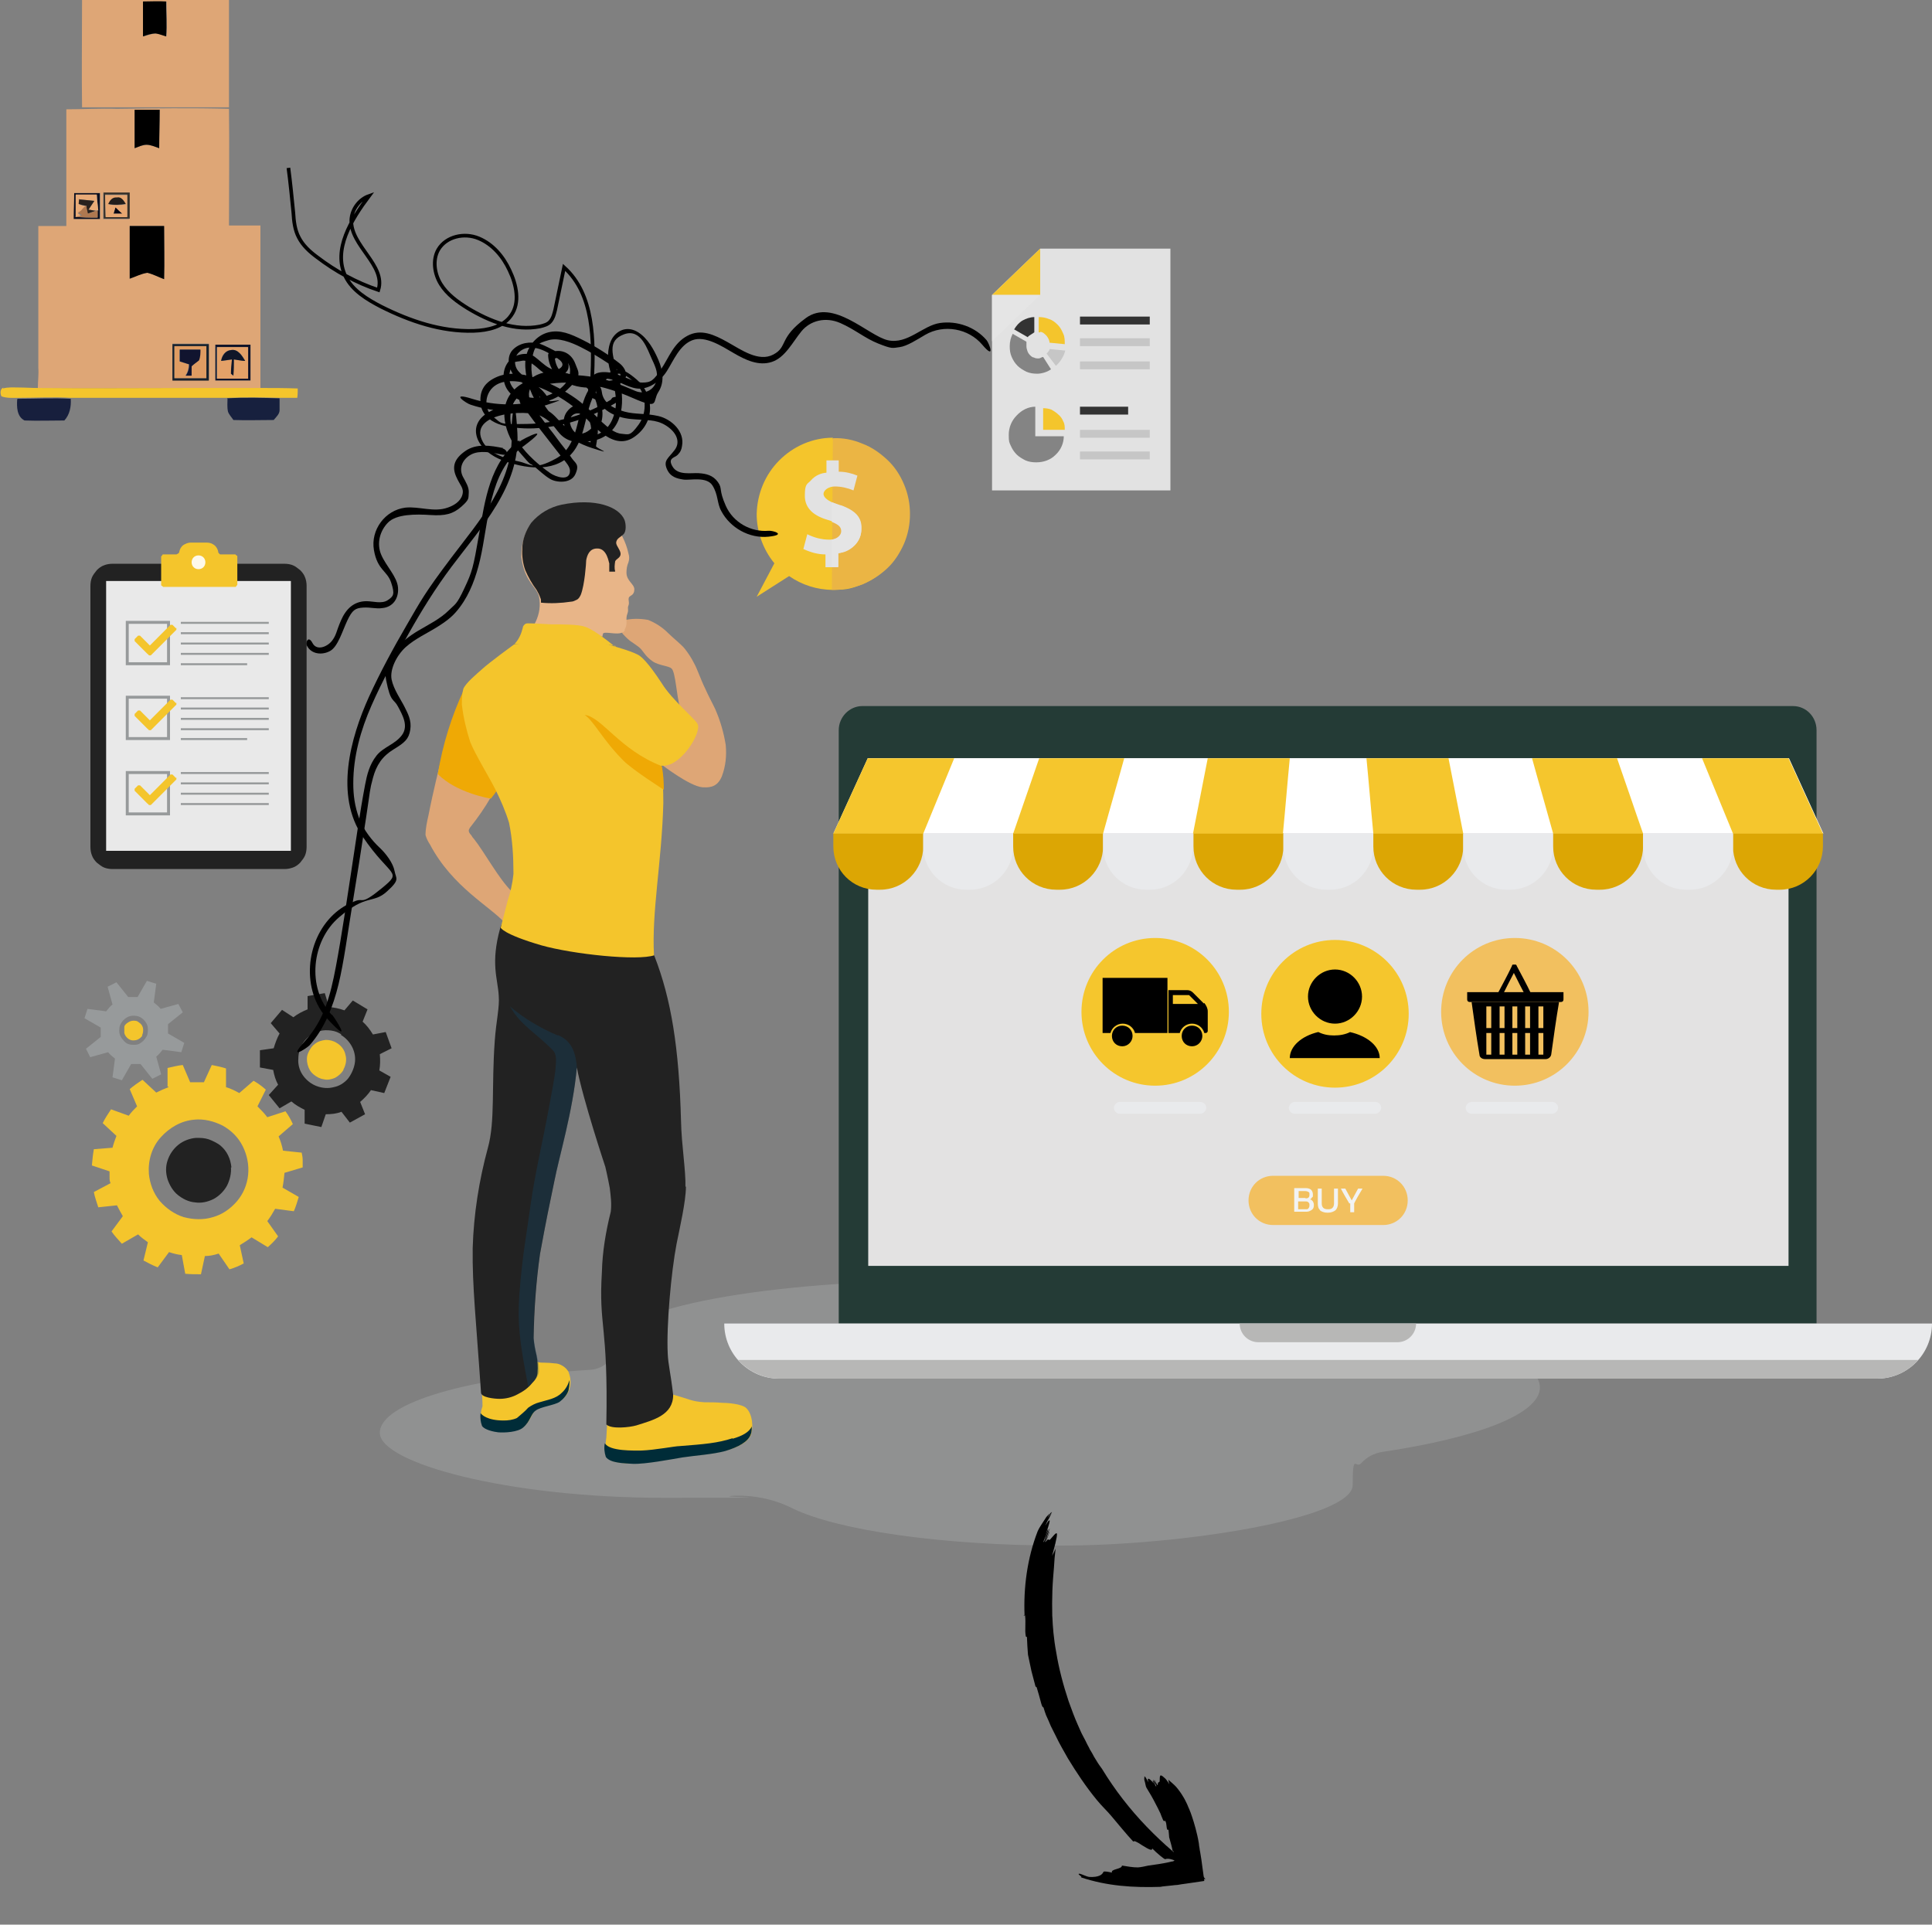 <?xml version="1.0" encoding="UTF-8"?>
<svg xmlns="http://www.w3.org/2000/svg" width="530" height="528" viewBox="0 0 530 528" fill="none">
  <rect x="0" y="0" width="530" height="528" fill="#808080" stroke="none"/>
  <g clip-path="url(#clip0_6807_7168)">
    <path opacity="0.2" d="M422.436 380.641C422.436 370.915 392.108 362.676 350.593 359.974C344.662 359.569 338.866 358.759 333.07 357.408C316.086 353.626 290.341 351.195 261.63 351.195C210.41 351.195 168.894 358.894 168.894 368.484C168.894 378.074 168.22 372.131 166.872 373.482C165.659 374.833 163.906 375.643 162.019 375.778C128.726 377.804 104.194 384.828 104.194 393.068C104.194 401.307 139.105 410.898 182.103 410.898C225.102 410.898 194.774 410.763 200.839 410.357C206.501 410.087 212.162 411.168 217.284 413.734C229.28 419.678 257.856 424 291.15 424C324.443 424 371.081 416.571 371.081 407.386C371.081 398.201 371.89 403.063 373.372 401.442C374.855 399.822 376.742 398.741 379.034 398.336C405.318 394.419 422.436 387.935 422.436 380.641Z" fill="#D2D9DB"></path>
    <path d="M147.057 386.719C145.709 387.8 145.709 389.691 143.688 391.312C142.07 392.663 138.431 392.798 136.813 392.663C135.465 392.663 133.039 391.987 132.365 390.907C131.961 389.826 131.826 388.61 131.961 387.395C131.961 386.989 132.23 386.179 132.365 385.774C132.365 383.883 132.23 382.127 131.961 380.236L134.252 367.809L145.305 372.942L147.866 373.752C148.405 373.887 150.158 373.752 152.179 374.022C152.988 374.022 153.662 374.292 154.336 374.698C155.01 375.103 155.549 375.643 155.954 376.319C156.223 377.129 156.493 377.939 156.493 378.75C156.493 379.56 156.493 380.236 156.223 381.046C155.819 382.262 155.01 383.478 153.797 384.153C152.314 385.098 148.54 385.639 147.192 386.584L147.057 386.719Z" fill="#F4C52C"></path>
    <path d="M156.223 378.615C155.819 379.965 155.145 381.181 154.067 382.127C152.449 383.748 150.158 384.018 148.001 384.693C146.923 384.963 145.844 385.504 144.901 386.179C143.957 387.26 142.879 388.07 141.8 389.016C140.587 389.556 139.374 389.691 138.161 389.691C133.578 389.691 132.096 388.07 131.826 387.665C131.691 388.88 131.826 390.096 132.23 391.177C132.904 392.257 135.465 392.798 136.678 392.933C138.296 393.068 142.07 392.933 143.553 391.582C145.575 389.826 145.575 387.935 146.923 386.989C148.27 385.909 152.179 385.504 153.527 384.558C154.606 383.748 155.549 382.667 155.954 381.451C156.088 380.776 156.223 379.966 156.223 379.155V378.615Z" fill="#002C38"></path>
    <path d="M206.096 393.338C205.422 395.499 202.592 396.985 199.087 397.93C195.582 398.876 191 399.146 187.36 399.686C184.125 400.227 177.116 401.577 173.746 401.442C171.59 401.442 167.546 401.442 166.333 399.551C165.659 398.471 166.333 394.418 166.333 394.418L166.602 389.826C166.602 389.826 178.734 381.046 183.451 382.262C189.517 383.883 189.382 384.423 193.291 384.693C194.909 384.693 196.391 384.693 197.874 384.828C199.357 384.828 203.535 385.098 204.748 386.314C206.501 388.07 206.635 391.582 206.096 393.068V393.338Z" fill="#F4C52C"></path>
    <path d="M200.974 394.554C196.796 395.904 193.291 396.175 186.417 396.715C185.204 396.715 179.677 397.795 176.038 397.931C174.151 397.931 167.141 398.201 165.928 395.904C165.659 397.12 165.794 398.471 166.198 399.687C167.411 401.442 171.455 401.442 173.611 401.578C176.981 401.713 183.99 400.362 187.225 399.822C190.73 399.281 195.448 399.011 198.952 398.066C202.592 396.985 205.287 395.499 205.961 393.473C206.231 392.798 206.231 391.987 206.231 391.312C205.557 392.933 203.4 394.013 200.974 394.689V394.554Z" fill="#002C38"></path>
    <path d="M188.169 325.53C188.169 329.583 186.417 337.147 185.608 341.199C184.125 348.898 182.777 363.757 183.182 371.456C183.317 374.428 183.991 376.724 184.665 382.667C184.665 388.205 179.273 389.556 174.555 391.042C172.668 391.582 167.681 392.122 166.333 390.772C166.872 362.946 164.176 364.297 165.12 348.898C165.255 343.36 166.198 337.822 167.546 332.419C167.816 330.258 167.546 328.097 167.276 325.936C166.737 322.964 166.063 320.127 166.063 320.127C166.063 320.127 159.863 301.487 158.245 292.842C157.167 304.864 153.393 317.156 152.045 324.18C150.697 330.663 149.888 334.445 148.136 344.036C147.058 351.735 146.519 359.299 146.384 367.133C146.519 368.754 146.788 370.24 147.192 371.861C147.462 373.347 147.597 374.968 147.462 376.454C147.462 377.669 146.788 378.615 145.979 379.425C144.901 380.776 143.553 381.722 141.936 382.532C140.453 383.342 138.701 383.748 137.083 383.748C135.466 383.748 132.096 383.342 131.961 382.127C130.613 362.271 129.535 352.951 129.67 342.415C129.939 333.095 131.422 323.774 133.848 314.859C135.87 307.565 134.792 298.245 135.735 285.413C136.14 279.875 137.083 276.363 136.814 273.121C136.544 268.394 134.522 264.341 137.218 254.616C140.049 244.215 175.633 252.32 179.542 262.315C184.125 274.067 186.282 287.439 186.821 307.43C186.956 314.319 188.169 320.938 188.034 325.801V325.53H188.169Z" fill="#222222"></path>
    <g style="mix-blend-mode:multiply" opacity="0.3">
      <path d="M152.988 284.062C148.271 282.036 143.823 279.47 139.914 276.093C142.744 281.226 147.058 283.387 151.506 287.979C152.854 289.195 152.584 291.086 152.314 293.923C151.91 297.435 149.079 311.888 148.271 315.535C147.327 320.127 146.249 325.53 145.575 330.393C144.496 338.362 143.283 344.306 142.475 355.112C141.935 362.946 142.475 367.809 144.901 380.371C147.058 378.48 147.597 377.669 147.866 376.318C147.866 375.238 147.866 374.292 147.597 373.212C147.058 371.186 146.653 369.024 146.384 366.998C146.384 359.299 147.058 351.6 148.136 343.9C149.888 334.31 150.697 330.663 152.045 324.044C153.528 317.021 157.167 304.729 158.245 292.707C157.841 287.709 156.223 285.278 152.988 283.927V284.062Z" fill="#0E4B6F"></path>
    </g>
    <path d="M192.752 215.985C189.113 215.715 181.16 209.501 181.16 209.501C181.16 209.501 187.63 198.155 186.551 194.103C185.608 190.996 185.338 184.512 184.26 183.432C183.451 182.621 180.755 182.621 179.003 181.406C176.847 179.92 176.442 178.434 175.229 177.488C173.072 175.867 172.938 176.138 170.916 173.976C170.511 173.436 170.242 172.896 170.107 172.22C170.107 172.22 170.242 170.329 171.05 170.194C173.207 169.654 175.499 169.654 177.79 170.059C179.812 170.87 181.699 172.085 183.182 173.571C184.664 175.057 186.956 176.813 187.899 178.029C188.843 179.244 189.652 180.46 190.326 181.811C191.269 183.432 192.213 186.403 193.426 188.835C194.235 190.726 195.717 193.427 196.256 194.643C197.604 197.75 198.548 200.991 199.087 204.368C199.357 207.34 199.087 210.176 198.009 213.013C196.93 215.579 195.178 216.12 193.021 215.985H192.752Z" fill="#DEA676"></path>
    <path d="M171.455 172.896C170.376 174.652 166.602 173.166 165.524 173.706C165.389 173.706 165.254 174.652 165.254 174.652L146.518 171.41C147.731 169.249 148.271 166.952 148.001 164.521C147.731 160.874 143.957 160.334 143.014 152.77C143.014 150.743 143.283 148.852 143.957 146.961C144.631 145.07 145.709 143.449 147.192 142.099C150.562 138.722 157.436 138.992 157.436 138.992C161.345 139.262 165.119 140.748 168.085 143.449C170.242 145.746 171.724 148.717 172.398 151.824C172.668 152.635 172.668 153.445 172.398 154.255C171.994 155.201 171.859 156.146 171.859 157.092C171.859 159.388 174.016 160.199 174.016 161.685C174.016 163.17 173.072 163.305 172.668 163.711C172.263 164.116 172.533 164.926 172.533 165.467C172.533 166.007 172.263 166.277 172.263 166.682C172.263 167.358 172.398 167.493 172.129 168.303C171.455 169.924 172.398 171.005 171.32 172.761L171.455 172.896Z" fill="#E8B588"></path>
    <path d="M167.141 156.957V154.526C167.007 154.526 166.602 150.338 163.772 150.473C161.75 150.473 161.076 152.229 160.806 153.715C160.806 154.391 160.402 160.469 159.323 163.17C159.054 163.711 158.784 164.251 158.245 164.521C157.706 164.791 157.167 165.061 156.628 165.061C153.932 165.467 151.101 165.602 148.405 165.332V164.926C148.405 164.656 148.405 164.386 148.27 164.116C148.001 163.305 147.597 162.495 147.192 161.82C145.979 160.199 144.901 158.308 144.092 156.417C143.418 154.526 143.148 152.499 143.283 150.608C143.283 148.042 144.227 145.611 145.709 143.449C147.866 140.883 150.832 139.127 154.067 138.452C163.232 136.561 169.837 138.992 171.32 142.639C171.724 143.72 171.859 145.746 171.05 146.556C170.241 147.367 169.163 147.637 169.028 148.852C169.028 149.798 170.241 150.879 170.241 151.959C170.241 153.04 169.028 153.31 168.759 153.985C168.624 154.931 168.489 155.876 168.759 156.687C168.759 156.777 168.714 156.822 168.624 156.822H167.141V156.957Z" fill="#222222"></path>
    <path d="M129.939 230.032C133.039 233.95 136.813 241.109 140.453 244.621C142.07 246.241 140.048 255.021 138.566 253.265C134.522 248.673 124.143 243.405 117.943 231.653C117.403 230.843 116.999 230.032 116.729 229.087C116.729 227.331 117.134 225.44 117.538 223.684C118.886 216.795 120.638 209.906 120.638 209.906C120.638 209.906 136.544 215.174 134.657 218.686C133.039 221.523 131.152 224.224 129.13 226.791C128.861 227.061 128.591 227.601 128.591 227.871C128.591 228.276 128.861 228.682 129.13 228.952C129.4 229.222 129.535 229.627 129.804 229.897L129.939 230.032Z" fill="#DEA676"></path>
    <path d="M134.657 219.091C134.657 219.091 125.221 217.606 120.099 212.338C121.447 204.233 123.873 196.399 127.378 188.97C129.13 185.052 143.688 191.806 143.418 196.129C142.879 204.503 139.913 212.608 134.657 219.091Z" fill="#EFA905"></path>
    <path d="M179.542 262.045C174.959 263.666 157.167 261.775 148.54 259.344C137.892 256.237 137.353 254.481 137.353 254.481C137.353 254.481 138.296 250.969 139.24 247.187C140.048 244.756 140.588 242.324 140.857 239.758C140.857 235.03 140.588 230.303 139.644 225.71C138.701 222.603 137.353 219.497 135.87 216.525C134.252 213.283 130.343 206.935 128.996 203.558C127.917 200.181 127.108 196.804 126.704 193.292C126.704 191.806 126.704 190.455 127.108 188.97C127.782 187.349 130.748 184.917 132.096 183.702C134.118 181.811 140.992 176.813 140.992 176.813C140.992 176.813 156.089 174.787 161.076 175.327C163.637 175.867 166.198 176.543 168.624 177.353C168.624 177.353 174.016 178.839 175.499 179.92C177.52 181.405 180.216 185.458 181.564 187.484C184.395 192.076 190.865 197.344 191.404 198.695C192.482 201.126 186.552 210.717 181.429 210.041C181.834 213.418 181.969 216.795 181.969 220.307C181.564 236.246 178.734 250.159 179.408 262.045H179.542Z" fill="#F4C52C"></path>
    <path d="M182.103 216.66C182.103 216.66 173.611 211.257 171.05 208.691C165.254 202.882 163.098 198.02 160.402 196.129C165.12 196.669 169.972 205.719 181.564 210.176C181.968 212.338 182.103 214.499 182.103 216.66Z" fill="#EFA905"></path>
    <path d="M168.894 177.218C164.311 176.273 159.728 175.867 155.01 176.138C149.888 176.408 145.709 177.083 141.126 176.678C142.34 175.462 143.014 173.841 143.418 172.22C143.418 171.815 143.688 171.545 143.957 171.275C144.227 171.005 144.631 171.005 144.901 171.005C146.653 171.005 148.405 171.14 151.101 171.275C154.201 171.275 158.649 171.275 160.536 171.95C163.367 172.896 168.624 177.353 168.624 177.353H168.894V177.218Z" fill="#F4C52C"></path>
    <path d="M498.459 363.081H230.089V200.316C230.089 196.669 233.054 193.697 236.559 193.697H491.854C495.493 193.697 498.324 196.669 498.324 200.316V363.081H498.459Z" fill="#243B36"></path>
    <path d="M366.633 363.081H198.683C198.683 371.456 205.422 378.21 213.779 378.21H514.903C523.26 378.21 530 371.456 530 363.081H366.633Z" fill="#E9EAEC"></path>
    <path d="M371.755 363.081H340.079C340.079 365.918 342.371 368.214 345.201 368.214H383.347C386.178 368.214 388.469 365.918 388.469 363.081H371.62H371.755Z" fill="#B7B7B6"></path>
    <path d="M202.457 373.077C205.287 376.183 209.331 378.209 213.779 378.209H514.903C519.486 378.209 523.53 376.183 526.226 373.077H202.322H202.457Z" fill="#B7B7B6"></path>
    <path d="M490.641 347.277H238.177V208.015H490.641V347.277Z" fill="#E3E2E2"></path>
    <path d="M379.438 336.066H349.244C345.47 336.066 342.505 333.095 342.505 329.312C342.505 325.53 345.47 322.559 349.244 322.559H379.438C383.212 322.559 386.177 325.53 386.177 329.312C386.177 333.095 383.212 336.066 379.438 336.066Z" fill="#F2C05F"></path>
    <path d="M355.041 325.936H358.141C358.815 325.936 359.219 326.071 359.623 326.341C359.893 326.611 360.163 327.016 360.163 327.692C360.163 328.367 360.163 328.367 359.893 328.502C359.758 328.772 359.623 328.907 359.354 329.042C359.758 329.042 359.893 329.312 360.163 329.583C360.297 329.853 360.432 330.123 360.432 330.528C360.432 331.203 360.297 331.609 359.893 331.879C359.489 332.149 359.084 332.419 358.41 332.419H355.041V325.936ZM358.141 328.772C358.815 328.772 359.219 328.502 359.219 327.827C359.219 327.151 359.219 327.151 358.949 327.016C358.815 326.881 358.41 326.746 358.006 326.746H356.254V328.637H358.141V328.772ZM358.141 331.744C358.545 331.744 358.815 331.744 358.949 331.474C359.084 331.339 359.219 331.068 359.219 330.663C359.219 330.258 359.219 330.123 358.949 329.853C358.68 329.583 358.41 329.583 358.006 329.583H356.119V331.744H358.141Z" fill="#F2F3F3"></path>
    <path d="M362.185 332.014C361.646 331.609 361.511 330.933 361.511 330.123V326.071H362.589V330.123C362.589 330.663 362.724 331.068 362.993 331.339C363.263 331.609 363.667 331.744 364.341 331.744C365.015 331.744 365.285 331.609 365.554 331.339C365.824 331.068 365.959 330.663 365.959 330.123V326.071H367.037V330.123C367.037 330.933 366.768 331.609 366.363 332.014C365.824 332.419 365.15 332.689 364.207 332.689C363.263 332.689 362.589 332.419 362.05 332.014H362.185Z" fill="#F2F3F3"></path>
    <path d="M370.137 330.123C369.328 328.772 368.52 327.421 367.846 326.071H369.059C369.598 327.151 370.272 328.232 370.811 329.312C371.35 328.232 372.024 327.151 372.563 326.071H373.777C372.968 327.421 372.159 328.772 371.485 330.123V332.554H370.407V330.123H370.137Z" fill="#F2F3F3"></path>
    <path d="M377.281 305.539H355.176C354.232 305.539 353.558 304.729 353.558 303.918C353.558 303.108 354.367 302.297 355.176 302.297H377.281C378.225 302.297 378.899 303.108 378.899 303.918C378.899 304.729 378.09 305.539 377.281 305.539Z" fill="#E9EAEC"></path>
    <path d="M386.447 278.119C386.447 289.33 377.416 298.38 366.228 298.38C355.041 298.38 346.01 289.33 346.01 278.119C346.01 266.908 355.041 257.858 366.228 257.858C377.416 257.858 386.447 266.908 386.447 278.119Z" fill="#F5C62D"></path>
    <path d="M366.228 280.821C370.272 280.821 373.642 277.444 373.642 273.391C373.642 269.339 370.272 265.962 366.228 265.962C362.185 265.962 358.815 269.339 358.815 273.391C358.815 277.444 362.185 280.821 366.228 280.821Z" fill="black"></path>
    <path d="M370.407 283.117C369.059 283.792 367.576 284.062 365.959 284.062C364.341 284.062 362.993 283.792 361.646 283.117C357.063 284.197 353.828 287.034 353.828 290.276H378.494C378.494 287.034 375.125 284.197 370.272 283.117H370.407Z" fill="black"></path>
    <path d="M329.296 305.539H307.19C306.246 305.539 305.572 304.729 305.572 303.918C305.572 303.108 306.381 302.297 307.19 302.297H329.296C330.239 302.297 330.913 303.108 330.913 303.918C330.913 304.729 330.104 305.539 329.296 305.539Z" fill="#E9EAEC"></path>
    <path d="M337.113 277.579C337.113 288.79 328.082 297.84 316.894 297.84C305.707 297.84 296.676 288.79 296.676 277.579C296.676 266.368 305.707 257.318 316.894 257.318C328.082 257.318 337.113 266.368 337.113 277.579Z" fill="#F5C62D"></path>
    <path d="M310.694 284.197C310.694 285.683 309.481 287.034 307.864 287.034C306.246 287.034 305.033 285.818 305.033 284.197C305.033 282.577 306.246 281.361 307.864 281.361C309.481 281.361 310.694 282.577 310.694 284.197Z" fill="black"></path>
    <path d="M329.835 284.197C329.835 285.683 328.621 287.034 327.004 287.034C325.386 287.034 324.173 285.818 324.173 284.197C324.173 282.577 325.386 281.361 327.004 281.361C328.621 281.361 329.835 282.577 329.835 284.197Z" fill="black"></path>
    <path d="M302.472 268.259V283.387H304.629C305.033 281.901 306.381 280.821 307.999 280.821C309.616 280.821 310.964 281.901 311.368 283.387H320.265V268.259H302.472Z" fill="black"></path>
    <path d="M330.239 275.283C329.296 274.337 328.217 273.256 327.274 272.311C326.869 271.906 326.33 271.635 325.791 271.635H320.534V283.387H323.634C324.039 281.901 325.387 280.821 327.004 280.821C328.622 280.821 329.97 281.901 330.374 283.387H330.778C331.048 283.387 331.317 283.117 331.317 282.847V277.444C331.317 276.633 330.913 275.823 330.374 275.147L330.239 275.283ZM321.747 275.418V272.986H326.195C327.004 273.797 327.813 274.607 328.622 275.418H321.747Z" fill="black"></path>
    <path d="M425.806 305.539H403.701C402.757 305.539 402.083 304.729 402.083 303.918C402.083 303.108 402.892 302.297 403.701 302.297H425.806C426.75 302.297 427.424 303.108 427.424 303.918C427.424 304.729 426.615 305.539 425.806 305.539Z" fill="#E9EAEC"></path>
    <path d="M435.781 277.579C435.781 288.79 426.75 297.84 415.562 297.84C404.374 297.84 395.343 288.79 395.343 277.579C395.343 266.368 404.374 257.318 415.562 257.318C426.75 257.318 435.781 266.368 435.781 277.579Z" fill="#F2C05F"></path>
    <path d="M402.353 272.176H428.906V274.202C428.906 274.607 428.637 274.877 428.233 274.877H403.161C402.757 274.877 402.487 274.607 402.487 274.202V272.176H402.353Z" fill="black"></path>
    <path d="M420.01 272.581C418.797 270.015 417.449 267.583 416.101 265.017C416.101 264.882 415.966 264.747 415.832 264.612H415.023C414.888 264.612 414.753 264.882 414.753 265.017C413.54 267.583 412.192 270.015 410.844 272.581C410.71 272.986 410.844 273.256 411.114 273.527C411.384 273.797 411.788 273.527 412.058 273.256C413.136 271.095 414.214 268.934 415.293 266.908C416.371 269.069 417.449 271.23 418.528 273.256C418.662 273.662 419.067 273.662 419.471 273.527C419.875 273.391 419.875 272.986 419.741 272.581H420.01Z" fill="black"></path>
    <path d="M403.7 274.877C404.374 279.74 405.048 284.603 405.857 289.33C405.857 290.006 406.531 290.546 407.34 290.546H424.054C424.728 290.546 425.402 290.006 425.536 289.33C426.21 284.468 426.884 279.605 427.693 274.877H403.7ZM423.38 276.093V282.036H422.032V276.093H423.38ZM419.74 276.093V282.036H418.392V276.093H419.74ZM416.236 276.093V282.036H414.888V276.093H416.236ZM412.731 276.093V282.036H411.383V276.093H412.731ZM409.092 276.093V282.036H407.744V276.093H409.092ZM407.744 289.33V283.387H409.092V289.33H407.744ZM411.383 289.33V283.387H412.731V289.33H411.383ZM414.888 289.33V283.387H416.236V289.33H414.888ZM418.392 289.33V283.387H419.74V289.33H418.392ZM422.032 289.33V283.387H423.38V289.33H422.032Z" fill="black"></path>
    <path d="M500.076 228.682H228.606C231.707 221.793 234.942 214.904 238.042 208.015H490.776C493.876 214.904 497.111 221.793 500.211 228.682H500.076Z" fill="white"></path>
    <path d="M241.412 244.08H240.468C233.863 244.08 228.606 238.812 228.606 232.194V228.547H253.273V232.194C253.273 238.677 248.016 244.08 241.412 244.08Z" fill="#DCA604"></path>
    <path d="M266.078 244.08H265.135C258.53 244.08 253.273 238.812 253.273 232.194V228.547H277.94V232.194C277.94 238.677 272.683 244.08 266.078 244.08Z" fill="#E9EAEC"></path>
    <path d="M290.745 244.08H289.802C283.197 244.08 277.94 238.812 277.94 232.194V228.547H302.607V232.194C302.607 238.677 297.35 244.08 290.745 244.08Z" fill="#DCA604"></path>
    <path d="M315.412 244.08H314.469C307.864 244.08 302.607 238.812 302.607 232.194V228.547H327.274V232.194C327.274 238.677 322.017 244.08 315.412 244.08Z" fill="#E9EAEC"></path>
    <path d="M340.214 244.08H339.27C332.666 244.08 327.409 238.812 327.409 232.194V228.547H352.076V232.194C352.076 238.677 346.819 244.08 340.214 244.08Z" fill="#DCA604"></path>
    <path d="M364.88 244.08H363.937C357.332 244.08 352.075 238.812 352.075 232.194V228.547H376.742V232.194C376.742 238.677 371.485 244.08 364.88 244.08Z" fill="#E9EAEC"></path>
    <path d="M389.547 244.08H388.604C381.999 244.08 376.742 238.812 376.742 232.194V228.547H401.409V232.194C401.409 238.677 396.152 244.08 389.547 244.08Z" fill="#DCA604"></path>
    <path d="M414.214 244.08H413.271C406.666 244.08 401.409 238.812 401.409 232.194V228.547H426.076V232.194C426.076 238.677 420.819 244.08 414.214 244.08Z" fill="#E9EAEC"></path>
    <path d="M438.881 244.08H437.937C431.333 244.08 426.076 238.812 426.076 232.194V228.547H450.743V232.194C450.743 238.677 445.486 244.08 438.881 244.08Z" fill="#DCA604"></path>
    <path d="M488.215 244.08H487.271C480.667 244.08 475.41 238.812 475.41 232.194V228.547H500.076V232.194C500.076 238.677 494.82 244.08 488.215 244.08Z" fill="#DCA604"></path>
    <path d="M463.548 244.08H462.604C456 244.08 450.743 238.812 450.743 232.194V228.547H475.41V232.194C475.41 238.677 470.153 244.08 463.548 244.08Z" fill="#E9EAEC"></path>
    <path d="M327.273 228.682C328.621 221.793 329.969 214.904 331.317 208.015H353.827C353.153 214.904 352.614 221.793 351.94 228.682H327.273Z" fill="#F5C62D"></path>
    <path d="M401.409 228.682C400.061 221.793 398.713 214.904 397.365 208.015H374.855C375.529 214.904 376.068 221.793 376.742 228.682H401.409Z" fill="#F5C62D"></path>
    <path d="M277.94 228.682C280.366 221.793 282.658 214.904 285.084 208.015H308.403C306.516 214.904 304.494 221.793 302.607 228.682H277.94Z" fill="#F5C62D"></path>
    <path d="M450.743 228.682C448.316 221.793 446.025 214.904 443.599 208.015H420.28C422.167 214.904 424.189 221.793 426.076 228.682H450.743Z" fill="#F5C62D"></path>
    <path d="M253.273 228.682C256.104 221.793 258.935 214.904 261.765 208.015H238.042C234.942 214.904 231.707 221.793 228.606 228.682H253.273Z" fill="#F5C62D"></path>
    <path d="M475.409 228.682C472.579 221.793 469.748 214.904 466.917 208.015H490.641C493.741 214.904 496.976 221.793 500.076 228.682H475.409Z" fill="#F5C62D"></path>
    <path d="M46.233 298.245C45.155 298.65 43.942 299.191 42.864 299.731L39.09 296.219C37.877 297.03 36.663 297.84 35.585 298.786L37.607 303.513C36.798 304.324 35.989 305.134 35.315 306.08L30.463 304.324C29.654 305.539 28.845 306.755 28.172 308.106L31.946 311.618C31.541 312.698 31.137 313.779 30.867 314.859L25.745 315.265C25.476 316.75 25.341 318.236 25.206 319.722L30.058 321.343V322.964C30.058 323.504 30.058 324.045 30.328 324.585L25.745 327.016C26.015 328.502 26.554 329.853 26.958 331.203L32.08 330.663C32.62 331.744 33.159 332.689 33.698 333.635L30.598 337.822C31.407 339.038 32.485 340.118 33.428 341.199L37.877 338.633C38.685 339.443 39.629 340.118 40.572 340.794L39.359 345.792C40.572 346.467 41.92 347.142 43.268 347.683L46.368 343.495C47.581 343.901 48.66 344.171 49.873 344.306L50.816 349.439C52.299 349.574 53.647 349.574 55.13 349.574L56.208 344.576C57.421 344.576 58.769 344.306 59.982 343.901L62.948 348.223C64.296 347.818 65.644 347.277 66.857 346.602L65.778 341.604C66.857 340.929 67.935 340.254 69.013 339.443L73.461 342.145C74.54 341.199 75.483 340.254 76.292 339.173L73.327 334.986C74.135 333.905 74.809 332.824 75.483 331.609L80.605 332.284C81.144 331.068 81.549 329.718 81.953 328.367L77.505 325.801C77.775 324.45 77.909 323.099 78.044 321.748L83.032 320.262V318.236C83.032 317.561 82.897 316.886 82.762 316.21L77.64 315.67C77.37 314.319 76.966 312.968 76.427 311.753L80.336 308.376C79.797 307.16 79.123 305.944 78.314 304.864L73.327 306.485C72.518 305.404 71.574 304.459 70.631 303.513L72.922 298.921C71.844 297.975 70.766 297.165 69.552 296.489L65.644 299.866C64.43 299.191 63.352 298.65 62.004 298.245V293.112C60.791 292.707 59.443 292.437 58.095 292.167L55.938 296.894H52.164L50.142 292.167C48.66 292.302 47.312 292.707 45.964 292.977V298.11H46.233V298.245ZM53.243 307.16C55.938 306.89 58.634 307.565 61.061 308.781C63.487 310.132 65.374 312.023 66.587 314.454C67.8 316.886 68.339 319.587 68.07 322.289C67.8 324.99 66.722 327.556 64.969 329.583C63.217 331.609 60.926 333.23 58.365 333.905C55.804 334.715 52.973 334.58 50.412 333.905C47.851 333.095 45.56 331.474 43.807 329.448C42.055 327.286 41.111 324.72 40.842 322.018C40.572 318.371 41.651 314.724 44.077 312.023C46.503 309.321 49.738 307.43 53.377 307.16H53.243Z" fill="#F4C52C"></path>
    <path d="M63.352 320.127C63.487 321.883 63.083 323.639 62.274 325.26C61.465 326.746 60.117 328.097 58.634 328.907C57.017 329.718 55.265 330.123 53.512 329.853C51.76 329.718 50.142 328.907 48.795 327.827C47.447 326.746 46.503 325.125 45.964 323.504C45.425 321.748 45.425 319.992 45.964 318.371C46.503 316.75 47.447 315.265 48.929 314.049C50.277 312.968 52.03 312.293 53.782 312.158C54.995 312.158 56.073 312.158 57.286 312.563C58.365 312.968 59.443 313.509 60.387 314.184C61.33 314.995 62.004 315.805 62.543 316.886C63.083 317.966 63.352 319.047 63.487 320.262H63.352V320.127Z" fill="#222222"></path>
    <path d="M90.175 275.958L89.097 272.446L84.379 273.256V276.903C83.031 277.444 81.684 278.119 80.471 279.065L77.37 277.038L74.27 280.685L76.696 283.522C76.022 284.738 75.483 286.224 75.079 287.574L71.305 288.115V292.842L74.944 293.518C75.214 295.003 75.618 296.354 76.292 297.57L73.731 300.406L76.696 304.053L79.931 302.162C81.01 303.108 82.223 303.783 83.571 304.459V308.241C83.436 308.241 88.154 309.186 88.154 309.186L89.367 305.674C90.85 305.674 92.332 305.539 93.68 304.999L95.972 307.971L100.15 305.674L98.802 302.297C99.88 301.352 100.959 300.271 101.768 299.056L105.407 299.866L107.159 295.409L104.059 293.653C104.329 292.167 104.329 290.681 104.194 289.195L107.429 287.574L105.811 283.117L102.307 283.792C101.498 282.441 100.554 281.226 99.476 280.28L100.824 276.903L96.78 274.472L94.489 277.174C93.006 276.633 91.523 276.363 90.041 276.228V275.958H90.175ZM93.545 283.927C94.893 284.738 95.972 285.953 96.645 287.304C97.319 288.655 97.589 290.276 97.319 291.762C97.05 293.247 96.376 294.733 95.432 295.949C94.354 297.165 93.006 297.975 91.523 298.245C90.041 298.65 88.423 298.515 86.941 297.975C85.458 297.435 84.245 296.489 83.301 295.274C82.358 294.058 81.818 292.572 81.818 290.951C81.818 289.33 82.088 287.844 82.897 286.494C83.436 285.548 84.11 284.873 84.919 284.197C85.727 283.522 86.671 283.117 87.749 282.847C88.693 282.577 89.771 282.577 90.849 282.712C91.928 282.847 92.871 283.252 93.68 283.792H93.545V283.927Z" fill="#222222"></path>
    <path d="M94.219 293.518C93.68 294.463 92.871 295.139 91.928 295.679C90.984 296.084 89.906 296.354 88.827 296.084C87.749 295.949 86.805 295.409 85.997 294.733C85.188 294.058 84.649 293.112 84.379 292.032C84.11 290.951 84.11 289.871 84.514 288.925C84.918 287.98 85.458 287.034 86.401 286.359C87.21 285.683 88.288 285.413 89.367 285.278C90.445 285.278 91.523 285.548 92.332 286.089C93.545 286.764 94.489 287.98 94.758 289.33C95.163 290.681 94.893 292.167 94.219 293.383V293.518Z" fill="#F4C52C"></path>
    <path d="M24.802 290.006L29.654 288.655C30.193 289.33 30.867 289.871 31.541 290.411L30.867 295.544L33.428 296.354L35.989 291.897H38.55L41.785 295.949L44.212 294.733L42.864 289.871C43.538 289.33 44.077 288.655 44.616 287.98L49.738 288.655L50.547 286.089L46.099 283.522V280.956L50.142 277.714L48.929 275.418L44.077 276.768C43.538 276.093 42.864 275.553 42.19 275.012L42.864 269.88L40.303 269.069L37.742 273.527H35.181L31.945 269.474L29.519 270.69L30.867 275.553C30.193 276.093 29.654 276.768 29.115 277.444L23.993 276.768L23.184 279.335L27.632 281.901V284.468L23.588 287.709L24.802 290.141V290.006ZM33.159 284.468C32.754 283.792 32.62 282.982 32.754 282.171C32.754 281.361 33.159 280.686 33.698 280.01C34.237 279.47 34.911 278.93 35.585 278.794C36.394 278.524 37.202 278.659 37.876 278.794C38.685 279.065 39.224 279.47 39.763 280.145C40.303 280.821 40.572 281.496 40.572 282.306C40.572 283.117 40.572 283.927 40.033 284.603C39.629 285.278 39.09 285.818 38.416 286.224C38.011 286.494 37.472 286.629 36.933 286.629C36.394 286.629 35.855 286.629 35.45 286.494C34.911 286.359 34.507 286.089 34.102 285.683C33.698 285.278 33.428 284.873 33.159 284.468Z" fill="#979A9B"></path>
    <path d="M39.089 284.062C38.82 284.468 38.415 284.873 37.876 285.143C37.337 285.413 36.798 285.413 36.394 285.413C35.989 285.413 35.315 285.143 34.911 284.738C34.506 284.333 34.237 283.927 34.102 283.387V281.766C34.102 281.226 34.641 280.821 35.046 280.55C35.45 280.28 35.989 280.01 36.528 280.01C37.068 280.01 37.607 280.01 38.011 280.415C38.685 280.821 39.089 281.361 39.224 282.036C39.359 282.712 39.224 283.522 38.955 284.062H39.089Z" fill="#F4C52C"></path>
    <path d="M272.144 134.535V80.91L285.354 68.213H321.073V134.535H272.144Z" fill="#E2E2E2"></path>
    <path d="M285.354 80.91H272.144L285.354 68.213V80.91Z" fill="#F4C52C"></path>
    <path d="M272.144 80.91H285.354L272.144 93.607V80.91Z" fill="#E5E5E5"></path>
    <path d="M284.006 120.081V111.572C282.119 111.572 280.232 112.517 278.884 114.003C277.536 115.354 276.727 117.245 276.727 119.271C276.727 121.297 276.862 121.297 277.266 122.243C277.671 123.188 278.21 123.999 278.884 124.674C279.558 125.349 280.501 125.89 281.31 126.295C282.253 126.7 283.197 126.835 284.275 126.835C286.297 126.835 288.184 126.16 289.532 124.809C291.015 123.458 291.824 121.567 291.824 119.676H283.736V120.081H284.006Z" fill="#848484"></path>
    <path d="M292.093 117.92C292.093 117.11 292.093 116.299 291.689 115.624C291.419 114.949 291.015 114.273 290.341 113.733C289.802 113.193 289.128 112.787 288.454 112.382C287.78 112.112 286.971 111.977 286.163 111.977V117.92H292.093Z" fill="#F4C52C"></path>
    <path d="M287.915 95.768C287.915 96.173 287.51 96.579 287.106 96.984L289.667 100.361C290.88 99.28 291.824 97.794 292.228 96.173L288.049 95.768H287.915Z" fill="#C6C6C6"></path>
    <path d="M285.354 91.04C286.028 91.04 286.567 91.581 287.106 92.121C287.51 92.661 287.915 93.337 287.915 94.012L292.093 94.417C292.093 93.472 292.093 92.391 291.689 91.581C291.284 90.635 290.88 89.825 290.206 89.149C289.532 88.474 288.723 87.799 287.78 87.528C286.836 87.123 285.893 86.988 284.949 86.988V91.175H285.354V91.04Z" fill="#F4C52C"></path>
    <path d="M281.984 92.391C282.388 91.986 283.197 91.581 283.736 91.175V86.988C282.658 86.988 281.444 87.393 280.501 87.934C279.557 88.474 278.749 89.419 278.209 90.365L281.984 92.526V92.391Z" fill="#333333"></path>
    <path d="M286.162 97.929C285.758 97.929 285.354 98.334 284.949 98.334C284.545 98.334 284.006 98.334 283.601 98.064C283.197 98.064 282.793 97.659 282.523 97.389C282.253 97.119 281.984 96.713 281.849 96.308C281.714 95.903 281.579 95.498 281.579 94.958V93.742L277.805 91.581C277.266 92.661 276.997 93.742 276.997 94.958C276.997 96.173 277.131 96.984 277.536 97.929C277.94 98.875 278.479 99.685 279.153 100.361C279.827 101.036 280.771 101.576 281.579 101.981C282.523 102.387 283.467 102.522 284.545 102.522C285.623 102.522 287.241 102.117 288.319 101.306L286.162 97.929Z" fill="#848484"></path>
    <path d="M315.412 86.853H296.271V89.014H315.412V86.853Z" fill="#333333"></path>
    <path d="M315.412 92.796H296.271V94.958H315.412V92.796Z" fill="#C6C6C6"></path>
    <path d="M315.412 99.145H296.271V101.306H315.412V99.145Z" fill="#C6C6C6"></path>
    <path d="M309.481 111.572H296.271V113.733H309.481V111.572Z" fill="#333333"></path>
    <path d="M315.412 117.92H296.271V120.081H315.412V117.92Z" fill="#C6C6C6"></path>
    <path d="M315.412 123.864H296.271V126.025H315.412V123.864Z" fill="#C6C6C6"></path>
    <path d="M78.044 238.407H30.867C30.059 238.407 29.25 238.272 28.576 238.002C27.902 237.732 27.228 237.191 26.554 236.651C26.015 236.111 25.476 235.435 25.206 234.625C24.937 233.95 24.802 233.139 24.802 232.329V160.739C24.802 159.929 24.937 159.118 25.206 158.443C25.476 157.767 26.015 157.092 26.554 156.417C27.093 155.876 27.767 155.336 28.576 155.066C29.25 154.796 30.059 154.661 30.867 154.661H78.044C78.853 154.661 79.662 154.796 80.336 155.066C81.01 155.336 81.684 155.876 82.358 156.417C82.897 156.957 83.436 157.632 83.706 158.443C83.975 159.118 84.11 159.929 84.11 160.739V232.329C84.11 233.139 83.975 233.95 83.706 234.625C83.436 235.3 82.897 235.976 82.358 236.651C81.819 237.191 81.145 237.732 80.336 238.002C79.527 238.272 78.853 238.407 78.044 238.407Z" fill="#222222"></path>
    <path opacity="0.9" d="M79.797 159.388H29.115V233.409H79.797V159.388Z" fill="white"></path>
    <path d="M60.657 152.094C60.387 152.094 60.252 152.094 60.117 151.824C59.983 151.824 59.848 151.554 59.848 151.284C59.713 150.608 59.309 149.933 58.769 149.528C58.23 149.123 57.556 148.852 56.748 148.852H52.299C51.625 148.852 50.952 149.123 50.278 149.528C49.738 149.933 49.334 150.608 49.199 151.284C49.199 151.554 49.064 151.689 48.93 151.824C48.795 151.824 48.525 152.094 48.391 152.094H44.751C44.751 152.094 44.481 152.094 44.481 152.364L44.212 152.635V160.469C44.212 160.469 44.212 160.739 44.481 160.739L44.751 161.009H64.565C64.565 161.009 64.835 161.009 64.835 160.739L65.105 160.469V152.635C65.105 152.635 65.105 152.364 64.835 152.364L64.565 152.094H60.657Z" fill="#F4C52C"></path>
    <path d="M46.638 182.486H34.507V170.329H46.638V182.486ZM35.316 181.676H45.829V171.14H35.316V181.676Z" fill="#979A9B"></path>
    <path d="M73.462 171.14H49.603V170.599H73.731V171.14H73.462Z" fill="#979A9B"></path>
    <path d="M73.462 173.976H49.603V173.436H73.731V173.976H73.462Z" fill="#979A9B"></path>
    <path d="M73.462 176.813H49.603V176.273H73.731V176.813H73.462Z" fill="#979A9B"></path>
    <path d="M73.462 179.65H49.603V179.109H73.731V179.65H73.462Z" fill="#979A9B"></path>
    <path d="M67.531 182.486H49.603V181.946H67.8V182.486H67.531Z" fill="#979A9B"></path>
    <path d="M46.638 203.017H34.507V190.861H46.638V203.017ZM35.316 202.207H45.829V191.671H35.316V202.207Z" fill="#979A9B"></path>
    <path d="M73.462 191.806H49.603V191.266H73.731V191.806H73.462Z" fill="#979A9B"></path>
    <path d="M73.462 194.643H49.603V194.103H73.731V194.643H73.462Z" fill="#979A9B"></path>
    <path d="M73.462 197.479H49.603V196.939H73.731V197.479H73.462Z" fill="#979A9B"></path>
    <path d="M73.462 200.316H49.603V199.776H73.731V200.316H73.462Z" fill="#979A9B"></path>
    <path d="M67.531 203.017H49.603V202.477H67.8V203.017H67.531Z" fill="#979A9B"></path>
    <path d="M46.638 223.684H34.507V211.527H46.638V223.684ZM35.316 222.874H45.829V212.338H35.316V222.874Z" fill="#979A9B"></path>
    <path d="M73.462 212.338H49.603V211.797H73.731V212.338H73.462Z" fill="#979A9B"></path>
    <path d="M73.462 215.174H49.603V214.634H73.731V215.174H73.462Z" fill="#979A9B"></path>
    <path d="M73.462 218.011H49.603V217.47H73.731V218.011H73.462Z" fill="#979A9B"></path>
    <path d="M73.462 220.847H49.603V220.307H73.731V220.847H73.462Z" fill="#979A9B"></path>
    <path opacity="0.9" d="M54.456 156.146C55.534 156.146 56.343 155.336 56.343 154.255C56.343 153.175 55.534 152.364 54.456 152.364C53.378 152.364 52.569 153.175 52.569 154.255C52.569 155.336 53.378 156.146 54.456 156.146Z" fill="white"></path>
    <path fill-rule="evenodd" clip-rule="evenodd" d="M48.256 172.355L47.312 171.41H46.773L41.112 177.083L38.416 174.382H37.877L36.933 175.327V175.597V175.867L39.898 178.839L40.572 179.514H40.707C40.707 179.649 40.842 179.785 40.842 179.785H41.381L48.39 172.761V172.22L48.256 172.355Z" fill="#F4C52C"></path>
    <path fill-rule="evenodd" clip-rule="evenodd" d="M48.256 192.887L47.312 191.941H46.773L41.112 197.614L38.416 194.913H37.877L36.933 195.858V196.129V196.399L39.898 199.37L40.572 200.046H40.707C40.707 200.181 40.842 200.316 40.842 200.316H41.381L48.39 193.292V193.022V192.752L48.256 192.887Z" fill="#F4C52C"></path>
    <path fill-rule="evenodd" clip-rule="evenodd" d="M48.256 213.418L47.312 212.473H46.773L41.112 218.146L38.416 215.444H37.877L36.933 216.39V216.66V216.93L39.898 219.902L40.572 220.577H40.707C40.707 220.712 40.842 220.847 40.842 220.847H41.381L48.39 213.823V213.283L48.256 213.418Z" fill="#F4C52C"></path>
    <path d="M228.471 120.082C222.945 120.082 217.688 122.378 213.779 126.295C209.87 130.212 207.713 135.48 207.579 141.018C207.579 145.881 209.331 150.744 212.431 154.526L207.579 163.711L216.475 158.038C219.979 160.469 224.158 161.82 228.471 161.82C232.785 161.82 233.863 161.279 236.424 160.334C238.985 159.253 241.276 157.767 243.164 155.876C245.051 153.985 246.668 151.689 247.746 149.123C248.825 146.556 249.364 143.855 249.364 141.153C249.364 138.452 248.825 135.75 247.746 133.184C246.668 130.617 245.185 128.321 243.164 126.43C241.276 124.539 238.85 122.918 236.424 121.973C233.863 120.892 231.167 120.487 228.471 120.487V120.082Z" fill="#F4C52C"></path>
    <path d="M228.471 120.082L228.202 161.82H228.471C231.167 161.82 233.998 161.279 236.559 160.334C239.12 159.253 241.411 157.767 243.433 155.876C245.455 153.985 246.938 151.554 248.016 149.123C249.094 146.556 249.633 143.855 249.633 141.018C249.633 138.182 249.094 135.48 248.016 132.914C246.938 130.347 245.455 128.051 243.433 126.16C241.411 124.269 239.12 122.648 236.559 121.702C233.998 120.622 231.302 120.082 228.471 120.217V120.082Z" fill="#EBB544"></path>
    <path d="M226.449 155.471V152.094C224.428 152.094 222.406 151.554 220.384 150.609L221.462 146.556C223.349 147.502 225.371 148.042 227.528 148.042C229.684 148.042 230.898 147.232 230.898 145.746C230.898 144.26 229.819 143.45 227.123 142.639C223.349 141.559 220.788 139.532 220.788 136.02C220.788 132.508 221.462 132.914 222.54 131.698C223.619 130.482 225.101 129.807 226.719 129.672V126.295H230.089V129.402C231.841 129.402 233.593 129.807 235.211 130.482L234.133 134.535C232.515 133.859 230.763 133.454 229.01 133.454C227.258 133.454 225.91 134.535 225.91 135.48C225.91 136.426 226.989 137.506 230.224 138.587C234.537 140.073 236.289 141.964 236.289 145.206C236.289 148.447 233.998 150.879 229.954 151.824V155.606H226.18H226.449V155.471Z" fill="#E2E2E2"></path>
    <path d="M230.493 138.587C229.684 138.317 229.01 138.047 228.202 137.776V143.179C230.224 143.99 230.763 144.665 230.763 145.746C230.763 146.826 229.684 147.772 228.202 148.042V155.471H229.954V151.689C231.571 151.689 233.189 150.879 234.402 149.663C235.615 148.447 236.289 146.826 236.289 145.205C236.559 142.099 234.806 140.073 230.628 138.587H230.493Z" fill="#E5E5E5"></path>
    <path d="M167.546 109.681C160.671 113.868 152.719 116.164 144.631 116.299C136.544 116.435 137.892 116.299 135.196 114.273C132.5 112.247 132.904 107.385 136.274 105.493C139.644 103.602 144.766 104.953 148.405 106.439C152.045 107.925 155.414 109.951 158.515 112.517C161.615 115.084 167.681 124.134 173.881 119.946C180.081 115.759 179.273 108.06 174.69 104.143C170.107 100.226 169.433 101.441 166.737 102.387C164.041 103.332 162.154 105.493 160.941 107.925C158.11 113.598 158.919 122.243 152.584 125.755C146.249 129.267 145.575 127.241 142.205 126.565C138.835 125.89 134.387 124.539 132.5 121.297C128.052 113.328 144.362 112.112 148.405 114.138C152.449 116.164 152.449 118.731 155.28 120.352C158.11 121.973 160.941 121.162 162.963 119.136C167.546 114.543 164.715 107.114 159.728 104.143C154.741 101.171 147.462 100.766 144.092 105.493C140.722 110.221 143.283 111.167 145.036 113.598C146.788 116.029 150.023 120.217 152.584 123.458C155.145 126.7 153.932 125.214 154.606 126.025C155.28 126.835 156.358 128.051 156.358 129.132C156.358 132.238 152.314 130.752 150.966 129.807C147.866 127.646 144.631 124.809 142.475 121.702C140.318 118.596 139.374 115.084 140.453 111.572C141.531 108.06 145.71 106.169 149.484 105.493C157.841 104.008 165.793 105.764 173.477 109.14C181.16 112.517 178.868 110.221 180.62 107.52C182.373 104.818 181.834 101.576 180.62 98.74C179.407 95.903 177.655 92.796 175.094 91.175C172.533 89.555 169.972 90.23 168.354 92.256C166.737 94.282 166.467 97.929 167.141 100.766C167.815 103.602 169.568 108.465 168.759 112.517C167.95 116.57 165.793 119.001 162.154 119.676C158.515 120.352 158.919 119.676 157.706 118.596C156.493 117.515 155.549 114.814 157.302 113.733C159.054 112.652 161.345 114.408 161.884 116.029C162.424 117.65 162.154 120.217 161.884 122.243L162.963 121.702C158.38 120.217 154.471 117.515 151.371 113.868C148.271 110.221 145.305 104.683 145.844 99.55C146.383 94.417 147.731 94.147 150.427 93.337C153.123 92.526 156.628 93.877 159.323 95.228C162.019 96.579 164.176 97.929 166.467 99.415C168.759 100.901 168.759 100.901 169.702 101.846C170.646 102.792 170.107 103.602 169.298 104.008C168.489 104.413 167.95 104.278 167.411 104.413C162.154 105.223 152.719 105.358 152.179 97.929L151.775 98.605C153.123 97.659 154.741 98.335 155.684 99.415C156.628 100.496 156.628 102.792 155.684 104.413C153.797 107.385 149.753 109.276 146.249 109.14C142.744 109.005 138.97 106.169 139.779 102.387C140.587 98.605 141.396 99.415 143.014 99.01C144.631 98.605 146.383 99.955 147.731 101.171C149.079 102.387 151.506 104.008 153.797 103.062C156.088 102.117 156.493 100.496 155.414 98.74C154.336 96.984 153.662 96.984 152.584 96.443C151.506 95.903 149.618 94.823 148.001 94.282C145.44 93.607 142.609 94.012 140.722 95.903C138.835 97.794 139.374 101.171 141.261 103.332C143.148 105.493 147.731 107.114 149.079 110.491L149.618 109.411C143.014 111.437 136.005 111.437 129.535 109.411C123.065 107.385 128.052 110.761 129.13 111.032C136.005 113.328 143.283 113.328 150.158 111.032C157.032 108.735 150.966 110.491 150.697 109.951C149.484 107.114 147.057 105.629 144.631 103.873C142.205 102.117 141.396 101.306 141.261 99.28C141.127 97.254 143.148 95.498 145.17 95.363C147.192 95.228 149.079 96.038 150.697 96.984C152.314 97.929 155.549 99.415 153.797 100.901C151.236 103.062 147.866 98.199 145.844 97.389C143.822 96.579 140.722 97.389 139.24 99.55C137.757 101.711 137.757 104.818 139.24 106.979C143.148 112.517 151.236 111.032 155.549 106.979C159.863 102.927 158.784 102.387 157.841 99.82C156.897 97.254 154.741 96.038 152.449 96.308C150.158 96.579 150.292 96.984 150.427 98.199C150.562 99.415 151.101 100.901 151.91 101.982C153.662 104.413 156.493 105.764 159.323 106.169C162.154 106.574 163.098 106.169 164.985 106.169C166.872 106.169 168.489 105.899 169.972 105.223C172.668 104.008 171.994 101.306 169.972 99.685C166.872 97.254 163.502 95.093 159.997 93.337C156.493 91.581 153.662 90.365 150.427 91.175C147.192 91.986 144.766 94.958 144.227 98.199C143.688 101.441 144.766 106.169 146.653 109.546C150.023 115.894 155.684 120.757 162.424 122.918C169.163 125.079 163.367 122.918 163.502 122.378C164.041 119.271 164.715 115.354 162.154 112.923C159.593 110.491 157.302 110.626 155.549 112.923C153.797 115.219 154.875 118.326 156.897 119.811C158.919 121.297 162.019 121.432 164.58 120.352C171.32 117.515 171.455 109.411 169.702 103.332C167.95 97.254 166.467 93.472 171.185 91.716C175.903 89.96 177.655 96.038 178.868 98.605C180.081 101.171 180.62 102.657 179.947 104.818C179.273 106.979 176.846 108.33 174.285 107.249C170.511 105.629 167.007 104.143 162.963 103.467C158.919 102.792 155.01 102.657 150.966 103.197C146.923 103.737 143.822 104.278 141.261 106.709C136.139 111.437 138.566 119.406 142.475 123.999C146.383 128.591 145.036 126.7 146.518 127.916C148.001 129.132 149.349 130.482 150.966 131.428C152.584 132.373 156.628 132.779 157.841 130.077C159.054 127.376 157.841 127.105 156.897 125.755C155.684 123.864 154.201 122.243 152.853 120.352C151.506 118.461 150.158 116.975 148.944 115.219C147.731 113.463 145.844 111.707 145.305 109.546C144.092 105.358 148.54 103.602 151.91 103.467C155.28 103.332 159.997 104.683 162.289 107.79C164.58 110.896 164.85 116.029 161.211 118.326C157.571 120.622 154.741 116.705 152.179 114.138C149.618 111.572 146.383 111.032 143.014 111.167C139.644 111.302 136.544 111.572 133.848 113.193C131.152 114.814 129.939 117.245 130.882 120.082C131.826 122.918 134.926 125.214 137.892 126.295C143.688 128.456 151.64 129.807 156.493 124.809C161.345 119.811 159.997 111.437 164.446 106.034C168.894 100.631 171.185 102.387 174.285 105.088C177.385 107.79 177.655 113.058 175.229 116.435C172.803 119.811 172.398 119.136 170.511 119.001C168.624 118.866 166.737 117.245 165.254 115.894C162.558 113.193 159.997 110.626 156.897 108.6C153.797 106.574 150.292 104.818 146.653 103.602C143.014 102.387 139.24 101.982 135.87 103.602C132.5 105.223 131.556 107.655 131.826 110.626C132.096 113.598 134.252 115.354 136.678 116.299C139.105 117.245 143.148 117.65 146.383 117.515C149.618 117.38 154.067 116.705 157.841 115.489C161.615 114.273 165.254 112.652 168.759 110.626C172.263 108.6 168.759 108.6 167.95 109.14L167.546 109.681Z" fill="black"></path>
    <path d="M138.026 122.918C134.656 122.243 130.747 121.567 127.647 123.729C124.547 125.89 124.008 128.051 125.086 130.617C126.165 133.184 127.378 133.859 126.839 135.75C126.299 137.641 124.412 138.722 122.795 139.262C119.021 140.613 114.977 138.857 111.203 139.262C105.676 139.938 101.633 145.341 102.576 150.879C103.52 156.417 106.215 156.552 107.294 159.794C108.372 163.035 107.968 163.576 106.35 164.656C104.733 165.737 102.306 164.926 100.554 164.926C97.05 164.926 94.893 167.088 93.545 170.194C92.197 173.301 92.332 174.112 91.119 175.732C89.906 177.353 86.94 178.704 85.727 176.408C84.514 174.112 83.705 176.408 84.244 177.218C85.458 179.514 88.423 179.785 90.58 178.569C92.736 177.353 93.949 173.031 95.297 170.194C96.645 167.358 97.454 166.817 99.611 166.682C101.767 166.547 103.115 167.088 104.868 166.817C107.833 166.547 109.45 164.116 109.181 161.144C108.911 158.173 105.946 155.336 104.598 152.229C103.25 149.123 104.194 145.611 106.485 143.314C108.776 141.018 114.033 141.018 118.077 141.288C122.121 141.558 124.278 141.018 126.569 138.992C128.86 136.966 128.456 136.696 128.591 135.21C128.726 133.724 127.782 132.238 126.973 130.752C125.76 128.321 126.973 125.89 129.265 124.674C131.556 123.458 134.926 124.134 137.487 124.674C140.048 125.214 138.97 123.188 137.891 123.053L138.026 122.918Z" fill="black"></path>
    <path d="M164.041 108.06C162.963 107.79 162.828 106.709 162.963 105.764C163.367 104.143 164.985 103.738 166.467 103.873C169.433 104.143 171.724 106.169 174.69 106.574C177.655 106.979 181.025 104.818 182.912 101.846C184.799 98.875 186.416 94.688 189.921 93.337C193.426 91.986 198.009 94.958 201.244 96.849C204.479 98.74 208.118 100.496 211.757 99.28C215.397 98.064 217.419 93.877 219.845 90.905C222.271 87.934 226.45 86.853 230.493 88.609C234.537 90.365 237.233 92.796 241.007 94.282C244.781 95.768 244.781 95.498 246.803 95.228C248.825 94.958 251.521 93.202 253.812 91.851C258.934 88.879 265.674 90.095 269.448 94.552C273.222 99.01 271.335 94.147 270.661 93.337C267.561 89.69 262.574 87.934 257.856 88.609C253.138 89.284 248.96 94.552 243.568 93.337C238.176 92.121 228.606 81.72 221.058 87.258C213.51 92.796 216.205 95.093 212.162 97.254C208.118 99.415 203.265 95.903 199.626 93.877C195.987 91.851 192.347 90.095 188.573 92.121C184.799 94.147 183.586 97.929 181.429 101.171C179.273 104.413 178.599 104.953 176.172 104.953C173.746 104.953 169.972 102.387 166.602 102.117C163.232 101.846 162.019 103.062 161.48 105.493C160.941 107.925 161.884 109.276 163.771 109.681C165.659 110.086 165.254 108.33 164.176 108.06H164.041Z" fill="black"></path>
    <path d="M163.637 107.79C164.176 112.517 168.894 114.543 173.072 114.949C177.251 115.354 179.812 114.949 182.642 116.705C185.473 118.461 186.821 121.162 185.069 123.458C183.316 125.755 181.969 126.295 182.912 128.591C183.856 130.887 185.743 131.293 187.495 131.563C189.247 131.833 193.83 130.617 195.448 133.184C197.065 135.75 196.661 138.046 197.874 140.208C200.3 144.8 205.557 147.772 210.814 147.232C216.071 146.691 211.892 145.476 210.814 145.611C205.961 146.016 201.109 143.314 199.087 138.722C197.065 134.129 198.278 134.129 196.93 132.238C195.582 130.347 193.695 129.942 191.674 129.807C189.652 129.672 186.012 130.482 184.53 128.051C183.047 125.62 185.069 125.62 185.877 124.809C186.686 123.999 186.956 123.323 187.091 122.378C187.899 118.325 184.125 114.949 180.621 114.138C177.116 113.328 174.285 113.733 171.32 112.922C168.355 112.112 165.524 110.626 165.12 107.655C164.715 104.683 163.367 106.574 163.502 107.655H163.637V107.79Z" fill="black"></path>
    <path d="M142.475 120.757C134.387 126.835 133.039 137.236 131.422 146.556C129.804 155.876 129.535 156.822 127.378 161.414C125.221 166.007 124.952 165.602 123.199 167.358C120.773 169.789 117.673 171.275 114.708 173.031C109.99 175.867 104.733 180.46 105.946 186.673C107.159 192.887 107.968 191.536 109.181 193.832C110.394 196.129 112.147 199.1 110.259 201.667C108.372 204.233 105.137 204.909 103.25 207.34C101.363 209.771 100.689 212.473 100.15 215.309C98.667 223.144 97.589 231.113 96.376 238.947C95.163 246.782 93.815 256.237 92.197 264.882C90.58 273.527 88.828 279.875 83.706 285.548C78.584 291.221 84.11 287.574 84.919 286.764C89.097 282.036 91.389 276.093 92.871 270.015C94.354 263.936 95.432 255.562 96.645 248.268C97.859 240.974 99.207 232.329 100.42 224.359C101.633 216.39 101.363 216.93 102.307 213.418C103.25 209.906 104.868 207.475 107.968 205.584C111.068 203.693 112.147 202.747 112.551 200.181C112.955 197.615 111.877 195.723 110.933 193.832C109.99 191.941 107.968 189.105 107.429 186.403C106.89 183.702 108.777 179.785 111.338 177.488C113.899 175.192 117.269 173.706 120.234 171.815C123.199 169.924 124.547 168.709 126.165 166.547C128.995 162.765 130.613 158.173 131.691 153.58C134.118 143.179 133.983 129.537 143.283 122.648C152.584 115.759 143.283 120.487 142.475 121.162V120.757Z" fill="black"></path>
    <path d="M90.984 278.389C84.11 270.96 85.458 258.128 93.006 251.644C100.554 245.161 102.307 247.997 106.081 244.62C109.855 241.244 108.642 241.109 108.237 238.947C107.833 236.786 105.946 234.22 104.059 232.464C102.172 230.708 99.746 227.736 98.532 224.494C97.319 221.253 96.915 218.146 96.915 214.904C96.915 207.475 98.937 200.316 101.902 193.562C104.868 186.808 108.372 180.46 112.012 173.976C115.651 167.493 119.425 161.414 123.873 155.471C131.961 144.665 142.744 133.319 141.935 118.731C141.127 104.143 140.183 117.65 140.318 118.731C141.127 132.103 131.422 142.909 123.873 152.905C116.325 162.9 115.381 164.926 111.607 171.41C107.833 177.894 104.328 184.377 101.228 191.131C96.106 202.477 91.793 218.146 99.476 229.492C107.159 240.838 110.664 238.812 104.733 243.675C98.802 248.538 99.88 246.241 97.454 247.187C95.028 248.132 93.276 249.213 91.523 250.834C83.705 258.128 82.627 271.771 89.906 279.605C97.184 287.439 91.793 279.2 91.119 278.389H90.984Z" fill="black"></path>
    <path d="M20.353 52.949C22.645 52.949 25.071 52.949 27.362 52.949C27.362 55.381 27.362 57.677 27.362 60.108C24.936 60.108 22.51 60.108 20.084 60.108C20.084 57.677 20.084 55.381 20.218 52.949H20.353ZM20.758 53.355C20.758 55.381 20.758 57.407 20.758 59.433H20.353C22.51 59.703 24.532 59.703 26.688 59.703C26.688 59.028 26.688 58.352 26.688 57.812H26.958C26.823 56.326 26.688 54.84 26.553 53.49C24.666 53.49 22.645 53.49 20.758 53.49V53.355Z" fill="#0B0E1E"></path>
    <path d="M59.039 94.552C62.274 94.552 65.509 94.552 68.744 94.552C68.744 97.794 68.744 101.171 68.744 104.413C65.509 104.413 62.274 104.413 59.039 104.413C59.039 101.171 59.039 97.794 59.039 94.552ZM59.443 95.228C59.443 98.064 59.443 100.901 59.443 103.873C62.274 103.873 65.104 103.873 67.935 103.873C67.935 101.036 67.935 98.064 67.935 95.228C65.104 95.228 62.274 95.228 59.308 95.228H59.443Z" fill="#111429"></path>
    <path d="M22.51 0C35.989 0 49.334 0 62.813 0C62.813 9.86 62.813 19.586 62.813 29.446C49.334 29.446 35.989 29.446 22.51 29.446C22.375 19.586 22.51 9.86 22.51 0ZM39.359 0.405C39.359 3.647 39.359 6.754 39.359 9.996C40.572 9.725 41.651 9.185 42.864 9.185C43.807 9.185 44.751 9.59 45.694 9.996C45.829 6.754 45.694 3.512 45.694 0.405C43.672 0.405 41.651 0.405 39.494 0.405H39.359Z" fill="#DEA676"></path>
    <path d="M18.197 29.987C22.78 29.987 27.497 29.716 32.08 29.852C42.325 29.716 52.569 29.581 62.813 29.852C62.948 40.522 62.813 51.193 62.813 61.864C65.643 61.864 68.474 61.864 71.439 61.864C71.439 71.725 71.439 81.45 71.439 91.311C71.439 96.443 71.439 101.441 71.439 106.574C65.239 106.574 59.039 106.574 52.838 106.574C38.685 106.439 24.532 106.574 10.379 106.574C10.379 104.683 10.649 102.792 10.514 100.901C10.514 87.934 10.514 74.966 10.514 61.999C13.075 61.999 15.636 61.999 18.197 61.999C18.197 51.328 18.197 40.793 18.197 30.122V29.987ZM36.933 30.122C36.933 33.634 36.933 37.146 36.933 40.657C38.011 40.252 38.955 39.847 40.168 39.712C41.381 39.712 42.594 40.252 43.672 40.657C43.672 37.146 43.807 33.634 43.807 30.122C41.516 30.122 39.224 30.122 36.933 30.122ZM20.354 52.949C20.354 55.381 20.219 57.677 20.219 60.108C22.645 60.108 25.071 60.108 27.497 60.108C27.497 57.677 27.497 55.381 27.497 52.949C25.206 52.949 22.78 52.949 20.488 52.949H20.354ZM28.306 52.814C28.306 55.246 28.306 57.677 28.306 60.108C30.732 60.108 33.024 60.108 35.45 60.108C35.45 57.677 35.45 55.381 35.45 52.949C33.024 52.949 30.598 52.949 28.171 52.949L28.306 52.814ZM35.585 61.999C35.585 66.862 35.585 71.725 35.585 76.452C37.202 75.912 38.685 74.966 40.437 74.832C42.055 75.237 43.538 75.912 45.02 76.587C45.155 71.725 45.02 66.862 45.02 61.999C41.92 61.999 38.685 61.999 35.585 61.999ZM47.312 94.417C47.312 97.659 47.312 101.036 47.312 104.278C50.681 104.278 54.051 104.278 57.286 104.278C57.286 100.901 57.286 97.659 57.286 94.282C53.916 94.282 50.681 94.282 47.312 94.282V94.417ZM59.039 94.552C59.039 97.794 59.039 101.171 59.039 104.413C62.274 104.413 65.509 104.413 68.744 104.413C68.744 101.171 68.744 97.794 68.744 94.552C65.509 94.552 62.274 94.552 59.039 94.552Z" fill="#DEA676"></path>
    <path d="M39.359 0.405C41.381 0.405 43.403 0.27 45.559 0.405C45.559 3.647 45.829 6.889 45.559 9.996C44.616 9.725 43.672 9.32 42.729 9.185C41.516 9.185 40.303 9.59 39.224 9.996C39.224 6.754 39.224 3.647 39.224 0.405H39.359Z" fill="black"></path>
    <path d="M0.809 106.574C2.156 106.169 3.639 106.304 5.122 106.304C6.874 106.304 8.626 106.439 10.379 106.439C24.532 106.574 38.685 106.439 52.838 106.439C59.038 106.439 65.239 106.439 71.439 106.439C74.809 106.439 78.314 106.439 81.683 106.574C81.683 107.385 81.683 108.195 81.549 109.141C79.931 109.141 78.314 109.141 76.831 109.141C71.978 109.005 67.126 109.005 62.408 109.141C60.117 109.141 57.825 109.141 55.669 109.141C43.672 109.141 31.676 109.141 19.544 109.141C14.692 108.87 9.84 109.141 4.987 109.141C3.504 109.141 1.887 109.276 0.404 108.735C-0 107.925 -0 106.709 0.943 106.304L0.809 106.574Z" fill="#F4C52C"></path>
    <path d="M31.676 56.867C32.35 57.407 32.889 57.947 33.563 58.622C32.754 58.622 31.945 58.622 31.137 58.622C31.271 58.082 31.541 57.407 31.676 56.867Z" fill="#070713"></path>
    <path d="M36.933 30.122C39.224 30.122 41.516 30.122 43.807 30.122C43.807 33.634 43.672 37.146 43.672 40.657C42.459 40.252 41.381 39.712 40.168 39.712C39.089 39.712 38.011 40.252 36.933 40.657C36.933 37.146 36.933 33.634 36.933 30.122Z" fill="black"></path>
    <path d="M28.306 52.814C30.732 52.814 33.159 52.814 35.585 52.814C35.585 55.246 35.585 57.542 35.585 59.973C33.159 59.973 30.867 59.973 28.441 59.973C28.441 57.542 28.441 55.111 28.441 52.679L28.306 52.814ZM28.845 53.49C28.845 55.516 28.845 57.542 28.98 59.433C31.002 59.433 33.024 59.433 34.911 59.433C34.911 57.407 34.911 55.381 34.911 53.355C32.889 53.355 30.867 53.355 28.845 53.355V53.49Z" fill="#373129"></path>
    <path d="M20.758 53.355C22.645 53.355 24.667 53.355 26.554 53.355C26.554 54.84 26.823 56.191 26.958 57.677H26.689L26.284 57.812C25.61 57.812 24.936 57.542 24.262 57.542C24.802 56.731 25.341 55.921 25.88 55.111C24.532 54.975 23.184 54.84 21.836 54.705C21.836 54.975 21.701 55.651 21.701 56.056C22.375 56.326 23.049 56.461 23.723 56.596C22.645 56.867 22.375 58.217 21.297 58.487C21.701 58.758 22.106 59.028 22.375 59.298C21.836 59.298 21.297 59.433 20.758 59.568C20.758 57.542 20.758 55.516 20.758 53.49V53.355Z" fill="#E9AB77"></path>
    <path d="M28.845 53.49C30.867 53.49 32.889 53.49 34.911 53.49C34.911 55.516 34.911 57.542 34.911 59.568C32.889 59.568 30.867 59.568 28.98 59.568C28.98 57.542 28.845 55.516 28.845 53.625V53.49ZM29.654 56.056C31.271 56.326 32.889 56.326 34.507 56.056C33.967 55.111 33.293 54.03 32.08 54.3C30.867 54.165 30.193 55.246 29.654 56.191V56.056ZM31.676 56.867C31.541 57.407 31.271 58.082 31.137 58.623C31.945 58.623 32.754 58.623 33.563 58.623C32.889 58.082 32.35 57.542 31.676 56.867Z" fill="#E7A771"></path>
    <path d="M29.654 56.056C30.058 55.111 30.732 54.03 32.08 54.165C33.293 53.895 33.967 55.111 34.506 55.921C32.889 56.191 31.271 56.326 29.654 55.921V56.056Z" fill="#221E1B"></path>
    <path d="M21.836 54.705C23.184 54.84 24.532 54.975 25.88 55.111C25.341 55.921 24.801 56.731 24.262 57.542C24.936 57.542 25.61 57.812 26.284 57.812C25.475 58.082 24.801 58.352 23.993 58.622C23.858 57.947 23.723 57.137 23.588 56.461C22.914 56.326 22.24 56.191 21.566 55.921C21.566 55.651 21.701 54.975 21.701 54.57L21.836 54.705Z" fill="#28211E"></path>
    <path d="M23.723 56.461C23.723 57.137 23.993 57.947 24.128 58.622C24.936 58.352 25.61 58.082 26.419 57.812H26.823C26.823 58.352 26.823 59.028 26.823 59.703C24.667 59.703 22.645 59.703 20.488 59.433H20.893C21.432 59.298 21.971 59.163 22.51 59.028C22.106 58.758 21.701 58.487 21.432 58.217C22.51 57.947 22.78 56.731 23.858 56.326L23.723 56.461Z" fill="#AF7850"></path>
    <path d="M35.584 61.999C38.685 61.999 41.92 61.999 45.02 61.999C45.02 66.862 45.155 71.725 45.02 76.588C43.537 76.047 42.054 75.237 40.437 74.832C38.685 75.102 37.202 75.912 35.584 76.452C35.584 71.59 35.584 66.727 35.584 61.999Z" fill="black"></path>
    <path d="M47.312 94.417C50.681 94.417 53.916 94.417 57.286 94.417C57.286 97.794 57.286 101.036 57.286 104.413C53.916 104.413 50.547 104.413 47.312 104.413C47.312 101.171 47.312 97.794 47.312 94.552V94.417ZM47.851 94.958C47.851 97.929 47.851 100.766 47.851 103.738C50.816 103.738 53.782 103.738 56.612 103.738C56.612 100.766 56.612 97.929 56.612 94.958C53.647 94.958 50.681 94.958 47.851 94.958Z" fill="#18212B"></path>
    <path d="M47.851 94.958C50.816 94.958 53.647 94.958 56.612 94.958C56.612 97.929 56.612 100.766 56.612 103.738C53.647 103.738 50.681 103.738 47.851 103.738C47.851 100.766 47.851 97.929 47.851 94.958ZM49.199 95.903C49.199 96.984 49.199 98.064 49.199 99.145C50.007 99.415 50.951 99.685 51.76 99.955C51.76 101.036 51.49 102.117 50.816 103.062C51.355 103.062 51.894 103.062 52.434 103.062C52.434 102.252 52.299 101.441 52.434 100.496C53.108 99.955 53.781 99.415 54.455 98.875C54.86 97.929 54.725 96.849 54.86 95.903C52.973 95.903 50.951 95.903 49.064 95.903H49.199Z" fill="#DF9C62"></path>
    <path d="M59.443 95.228C62.273 95.228 65.104 95.228 68.07 95.228C68.07 98.064 68.07 101.036 68.07 103.873C65.239 103.873 62.408 103.873 59.578 103.873C59.578 101.036 59.578 98.064 59.578 95.228H59.443ZM63.352 96.038C61.734 96.173 60.791 97.524 60.656 99.01C61.599 99.01 62.678 98.74 63.621 98.605C63.621 99.955 63.621 101.171 63.352 102.522C63.487 102.657 63.891 102.927 64.026 103.062C64.026 101.576 64.161 100.09 64.161 98.605C65.239 98.74 66.182 98.875 67.261 99.01C66.452 97.524 65.239 95.633 63.352 96.038Z" fill="#E4A168"></path>
    <path d="M49.199 95.903C51.086 95.903 53.108 95.903 54.995 95.903C54.995 96.849 54.995 97.929 54.59 98.875C53.916 99.415 53.108 99.955 52.569 100.496C52.569 101.306 52.569 102.117 52.569 103.062C52.029 103.062 51.49 103.062 50.951 103.062C51.625 102.117 51.895 101.036 51.895 99.955C51.086 99.685 50.142 99.415 49.334 99.145C49.334 98.064 49.334 96.984 49.334 95.903H49.199Z" fill="#11142F"></path>
    <path d="M63.352 96.038C65.239 95.633 66.452 97.659 67.26 99.01C66.182 99.01 65.239 98.74 64.16 98.605C64.16 100.09 64.16 101.576 64.025 103.062C63.891 102.927 63.486 102.657 63.352 102.522C63.352 101.171 63.486 99.955 63.621 98.605C62.678 98.74 61.599 98.875 60.656 99.01C60.925 97.524 61.869 96.173 63.352 96.038Z" fill="#101628"></path>
    <path d="M4.852 109.411C9.705 109.411 14.557 109.14 19.41 109.411C19.544 111.572 19.14 113.733 17.657 115.354C14.018 115.354 10.379 115.489 6.739 115.354C4.583 114.273 4.583 111.572 4.717 109.546L4.852 109.411Z" fill="#171F3D"></path>
    <path d="M62.273 109.276C67.126 109.005 71.978 109.141 76.696 109.276C76.696 110.356 76.696 111.437 76.696 112.517C76.696 113.598 75.753 114.408 75.079 115.219C71.439 115.219 67.665 115.354 64.026 115.219C63.487 114.408 62.813 113.733 62.543 112.923C62.273 111.707 62.408 110.491 62.408 109.411L62.273 109.276Z" fill="#17203E"></path>
    <path d="M165.389 104.953L162.424 104.548C162.963 93.472 162.963 80.775 154.741 73.346C153.932 77.263 153.123 81.045 152.314 84.962C152.045 86.043 151.775 87.258 150.966 88.204C150.292 89.014 149.214 89.284 148.136 89.555C141.261 90.905 134.387 88.204 128.321 84.557C125.491 82.801 122.66 80.775 120.908 77.938C119.156 75.102 118.616 71.32 120.234 68.483C122.391 64.836 127.378 63.755 131.287 65.376C135.196 66.997 138.026 70.374 139.779 74.156C141.666 78.073 142.744 83.071 140.183 86.583C138.026 89.69 133.848 90.635 129.939 90.77C121.043 91.04 112.416 88.069 104.598 84.152C100.689 82.126 96.645 79.694 94.758 75.777C91.254 68.483 96.376 60.243 101.228 53.76C98.532 54.705 96.511 57.407 96.376 60.379C96.106 67.402 105.946 72.805 103.789 79.559C97.724 77.533 92.062 74.426 86.941 70.509C84.919 69.023 83.031 67.267 81.953 65.106C80.875 63.08 80.605 60.649 80.471 58.352C80.066 54.3 79.662 50.113 79.123 46.06" stroke="black" stroke-miterlimit="10"></path>
  </g>
  <path d="M280.768 443.126C280.918 443.188 281.102 442.74 281.216 443.31C281.327 444.315 281.288 445.259 281.28 446.127C281.241 447.071 281.233 447.94 281.418 448.975L281.717 449.098C281.762 450.687 281.882 452.306 282.002 453.925C282.332 455.456 282.619 456.882 282.949 458.413C283.31 459.87 283.746 461.357 284.107 462.814C284.168 462.665 284.199 462.59 284.405 462.937C284.784 464.139 285.233 465.806 285.682 467.473C285.77 467.684 285.827 467.969 285.989 468.21C286.108 468.346 286.183 468.377 286.257 468.407C286.46 469.188 286.724 469.82 286.957 470.526C287.427 471.505 287.867 472.557 288.263 473.505C288.733 474.483 289.278 475.492 289.748 476.47L290.513 478.006C290.764 478.457 291.058 479.014 291.309 479.466C291.854 480.475 292.429 481.409 292.974 482.418C295.321 486.26 297.847 490.089 300.869 493.773C302.143 495.343 303.659 496.75 304.888 498.215C306.711 500.359 309.022 503.228 310.906 505.223C310.998 504.999 311.402 505.077 311.894 505.367C312.416 505.581 313.07 506.112 313.711 506.462C314.963 507.238 316.17 507.908 316.073 507.083C317.364 508.399 319.446 510.126 319.656 510.038C320.077 509.862 320.692 509.853 321.692 510.177C322.663 510.575 324.081 511.158 326.091 512.42C327.611 513.393 329.811 515.256 330.408 515.502C331.378 515.9 328.791 513.704 329.762 514.102C324.269 510.276 319.17 505.914 314.585 501.152C309.999 496.39 305.883 491.123 302.341 485.307C302.016 484.824 301.379 484.039 300.716 482.894C300.347 482.307 299.977 481.719 299.595 480.951C299.388 480.605 299.182 480.258 298.975 479.912C298.8 479.491 298.593 479.144 298.342 478.692C297.916 477.819 297.49 476.947 296.989 476.043C296.488 475.139 296.123 474.117 295.652 473.139C294.742 471.108 293.968 468.958 293.15 466.703C291.663 462.255 290.448 457.569 289.782 453.458C289.011 449.39 288.788 445.897 288.716 443.949C288.734 443.695 288.646 443.484 288.663 443.229C288.609 441.027 288.616 438.674 288.697 436.353C288.778 434.031 288.979 431.846 289.131 429.989C289.213 429.151 289.221 428.282 289.304 427.444C289.387 426.606 289.469 425.768 289.583 424.855C289.276 425.601 288.926 426.242 288.606 426.808C289.056 425.075 289.551 423.446 289.647 422.788C290.535 419.14 289.364 420.927 288.26 422.131C287.637 423.009 287.711 421.556 286.918 423.062C287.303 421.912 287.548 421.315 287.933 420.165C287.784 420.104 287.596 420.986 287.259 421.807C286.922 422.628 286.795 423.361 286.724 422.896C286.939 422.373 287.184 421.776 287.355 421.148C287.6 420.551 287.696 419.893 288.016 419.327C287.775 419.489 287.376 420.459 287.008 421.355C286.64 422.25 286.347 423.177 286.229 423.041C286.325 422.382 287.801 419.849 287.489 419.547C287.415 419.516 287.03 420.666 286.784 421.263C287.371 419.411 287.848 418.037 287.944 417.378C288.009 416.795 287.663 417.001 286.765 418.551C287.01 417.954 287.286 417.282 287.742 416.597C288.092 415.956 288.473 415.241 288.719 414.644C288.473 415.241 287.82 416.194 287.575 416.791C287.851 416.119 288.232 415.403 288.583 414.762C288.552 414.837 288.341 414.925 288.205 415.044C287.916 415.535 287.627 416.027 287.338 416.519C287.522 416.071 287.706 415.623 287.995 415.131C287.692 415.443 287.39 415.755 287.057 416.142C286.084 417.661 285.036 419.149 284.668 420.045C281.782 427.494 280.749 435.53 281.067 443.249L280.768 443.126Z" fill="black"></path>
  <path d="M319.319 499.607C319.498 499.594 319.516 499.34 319.678 499.581C320.135 500.379 319.873 501.231 320.255 501.998L320.54 501.941C320.624 502.586 320.678 503.306 320.731 504.025C321.079 505.302 321.457 506.504 321.699 507.825C321.699 507.825 321.91 507.737 321.923 507.917C321.981 508.202 322.038 508.487 322.065 508.847C322.122 509.132 322.078 509.027 322.047 509.102L321.986 509.251L322.061 509.281C322.061 509.281 322.21 509.343 322.284 509.373C322.284 509.373 322.254 509.448 322.223 509.523C322.372 509.584 322.386 509.764 322.474 509.974C322.412 510.124 322.351 510.273 322.11 510.436C322.079 510.51 321.869 510.598 321.763 510.642C321.763 510.642 321.763 510.642 321.583 510.655L321.298 510.713L320.622 510.871C318.806 511.259 316.946 511.541 315.011 511.793C314.05 512.009 313.089 512.225 312.189 512.291C310.781 512.323 309.091 511.978 307.774 511.786C307.885 512.791 304.514 512.714 305.059 513.723C304.177 513.535 302.817 513.238 302.694 513.537C302.387 514.283 301.466 515.038 298.816 514.909C297.828 514.765 296.502 513.959 296.037 514.029C295.392 514.113 297.153 514.924 296.508 515.007C303.632 517.411 310.939 517.883 318.372 517.622C318.868 517.477 320.022 517.428 321.492 517.247C321.957 517.176 322.497 517.136 323.037 517.096C323.787 516.968 324.537 516.841 325.362 516.743C326.938 516.518 328.618 516.249 330.373 516.011C330.205 514.721 330.038 513.431 329.826 512.035C329.658 510.745 329.49 509.455 329.248 508.135C329.146 507.744 329.12 507.384 329.049 506.919C328.948 506.529 328.921 506.169 328.895 505.809C328.767 505.059 328.639 504.308 328.48 503.633C327.833 500.75 327.045 498.421 326.592 497.188L326.417 496.767C326.285 496.451 326.227 496.166 326.065 495.924L325.889 495.503L325.669 494.977C325.331 494.315 325.067 493.683 324.698 493.095C324.034 491.95 323.309 490.955 322.598 490.139C321.93 489.429 321.201 488.868 320.503 488.232C320.573 488.697 320.675 489.087 320.776 489.478C320.319 488.68 319.757 487.925 319.414 487.697C317.974 486.321 318.203 487.461 318.133 488.48C318.217 489.125 317.427 488.713 317.673 489.599C317.348 489.117 317.186 488.875 316.891 488.318C316.681 488.406 318.047 489.752 317.463 489.687C317.243 489.161 316.738 488.691 316.413 488.209C316.26 488.582 317.52 489.972 317.13 490.073C316.862 489.876 316.575 488.45 316.185 488.551C316.185 488.551 316.405 489.078 316.567 489.319C315.412 487.885 314.503 487.337 315.057 488.96C314.732 488.478 314.425 487.741 314.025 487.228C314.187 487.469 314.407 487.996 314.6 488.162L313.994 487.303C313.963 487.377 313.933 487.452 313.902 487.526C313.99 487.737 314.153 487.978 314.315 488.219L313.946 487.632C313.854 487.856 313.942 488.066 313.925 488.321C314.202 489.132 314.268 490.032 314.475 490.378C315.42 491.9 316.29 493.392 317.055 494.927C317.437 495.695 317.85 496.388 318.158 497.125C318.365 497.471 318.466 497.862 318.598 498.177L319.081 499.336L319.319 499.607Z" fill="black"></path>
  <defs>
    <clipPath id="clip0_6807_7168">
      <rect width="530" height="424" fill="white"></rect>
    </clipPath>
  </defs>
</svg>
